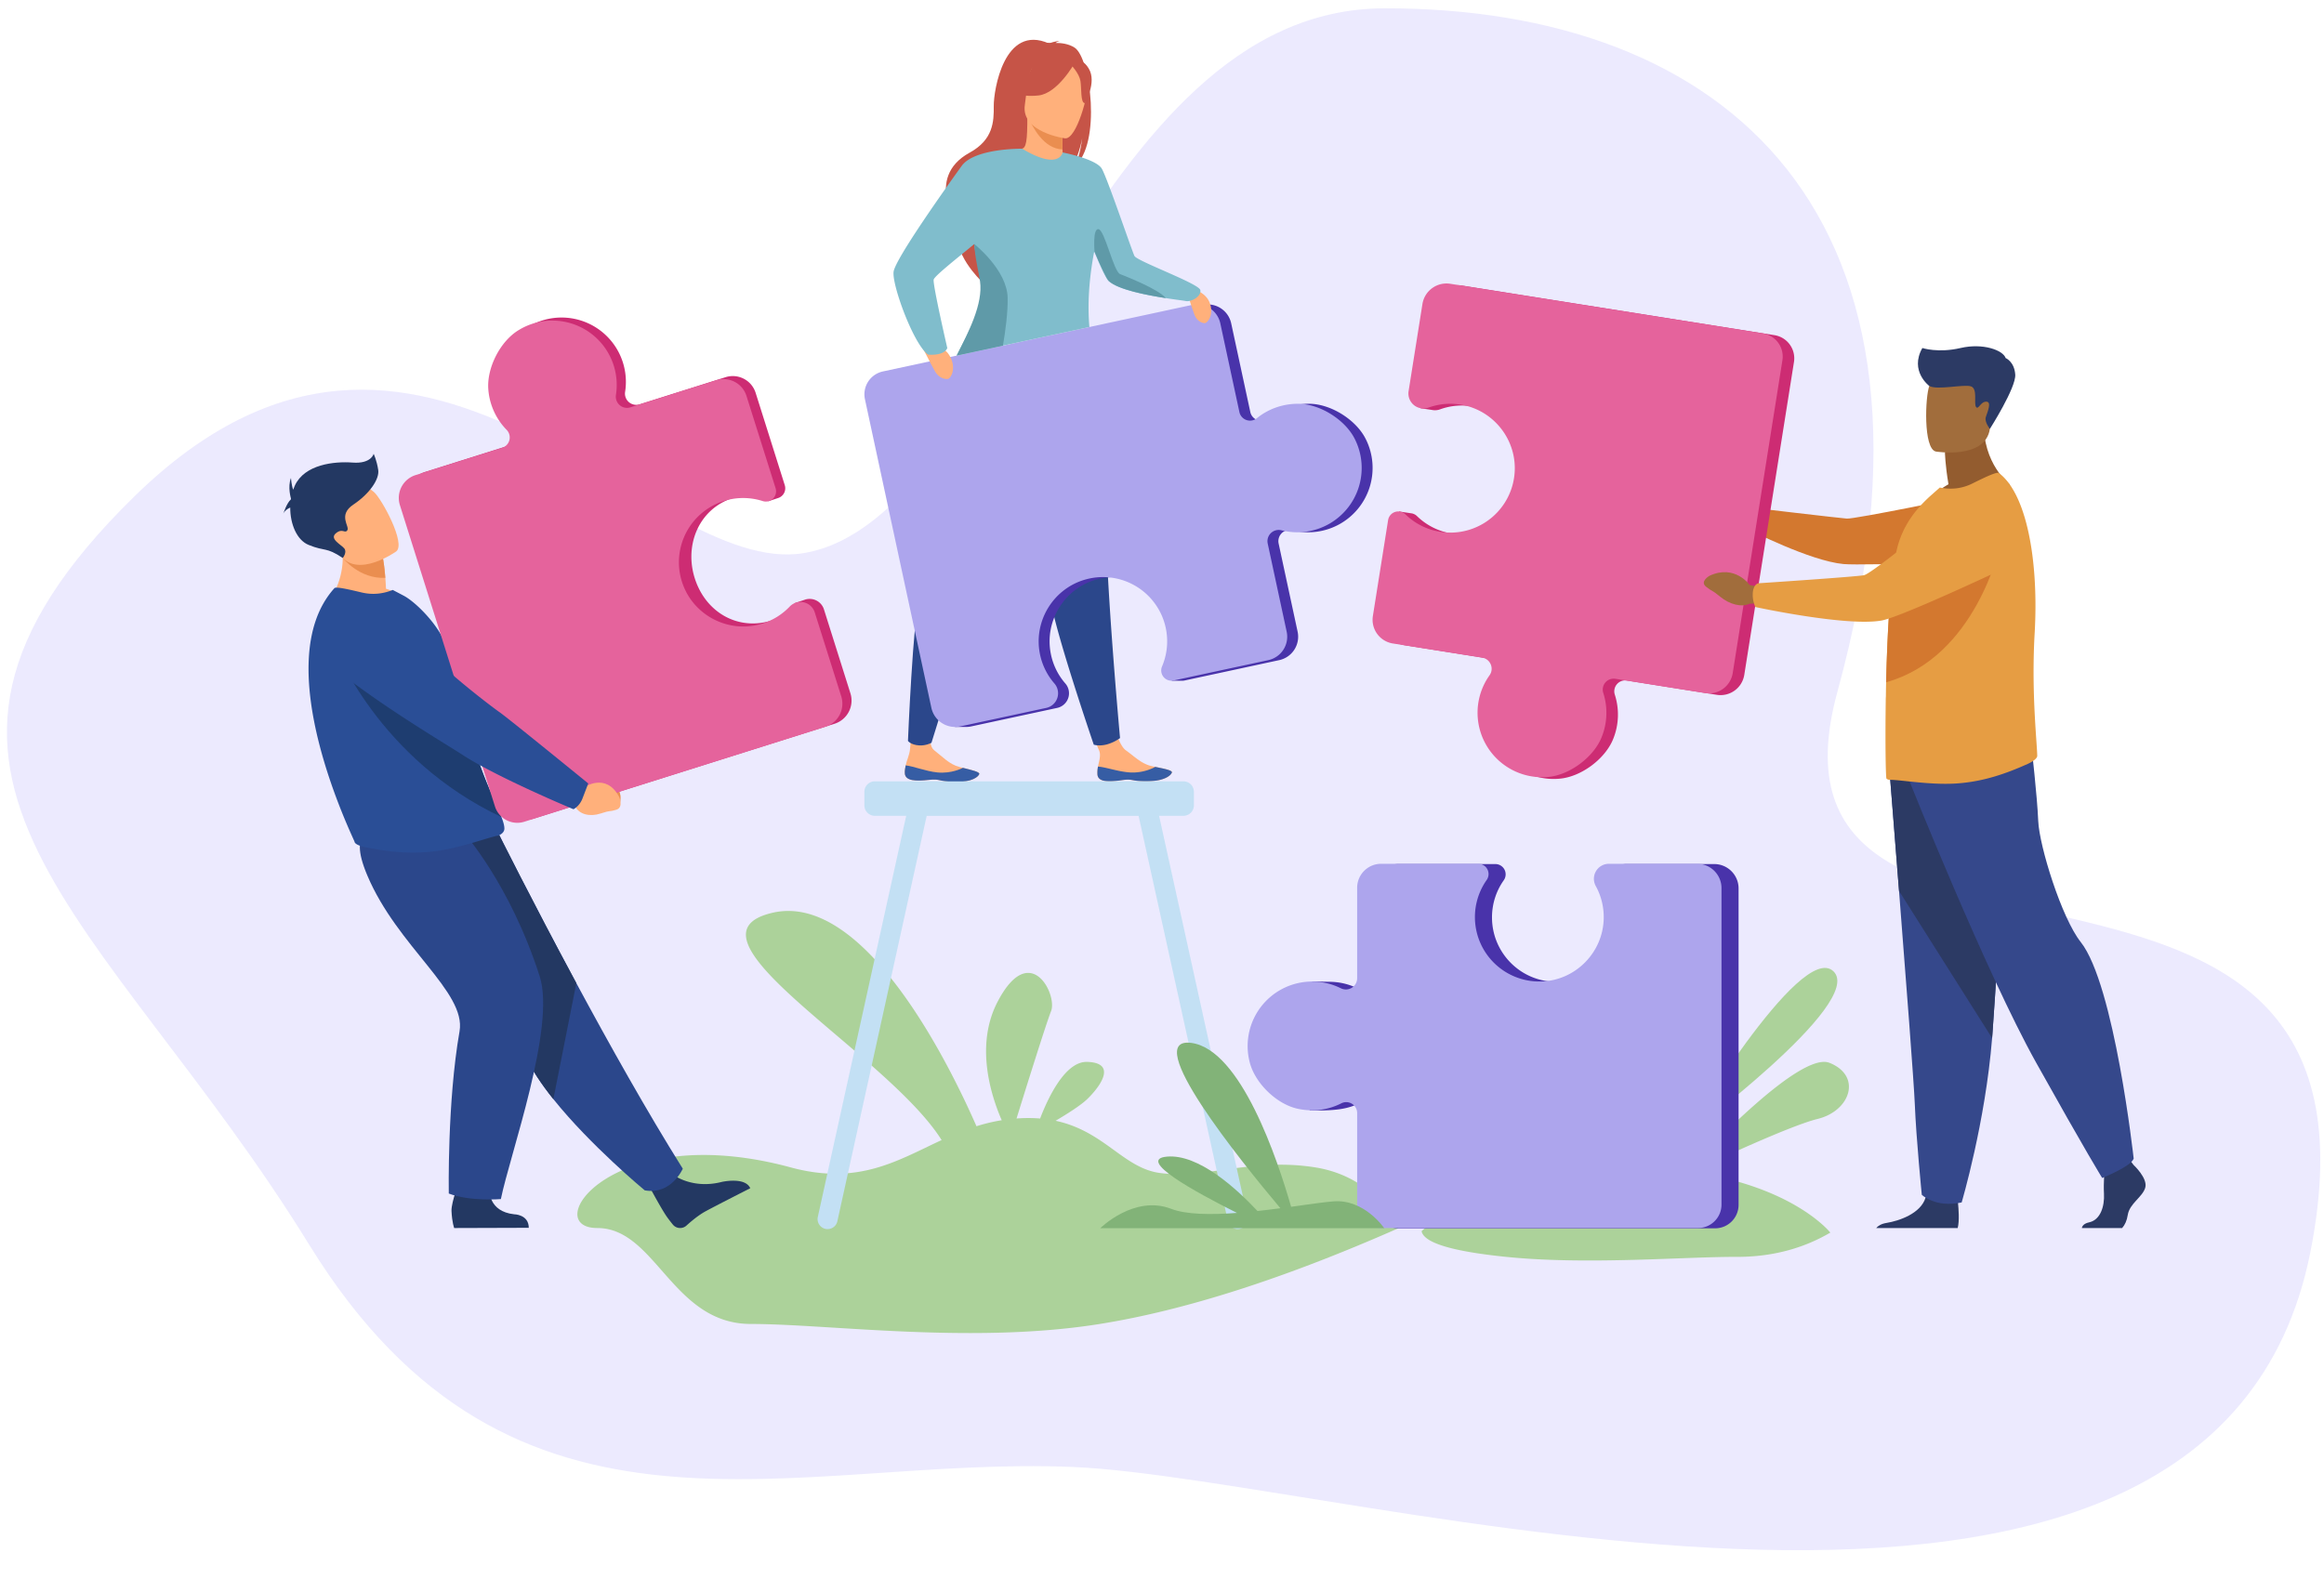 <svg width="178" height="122" viewBox="0 0 178 122" xmlns="http://www.w3.org/2000/svg">
    <g fill="none" fill-rule="evenodd">
        <path d="M10.301 38.022c21.948-21.463 39.294 6.4 51.29 4.347C76.778 39.771 83.345.674 106.045.637c25.828-.042 44.786 15.453 34.688 52.356-7.448 27.217 43.746 4.929 36.227 42.918-7.519 37.99-73.547 17.355-94.84 16.474-21.292-.881-42.795 8.352-58.424-17.003-15.628-25.355-35.341-35.897-13.394-57.36z" fill="#ECEAFE"/>
        <path d="M88.822 89.862c-2.783-.385-4.233-3.2-7.972-3.998.889-.524 1.925-1.18 2.42-1.657.963-.927 2.345-2.78 0-2.854-1.686-.053-3 2.757-3.605 4.338a11.49 11.49 0 0 0-1.806-.001c.772-2.488 2.278-7.303 2.646-8.228.5-1.259-1.604-5.455-4.083-.745-1.74 3.303-.56 7.12.302 9.105-.68.11-1.321.268-1.934.46-2.049-4.677-8.569-18.007-15.636-16.35-7.705 1.805 8.802 10.767 12.965 17.411-3.4 1.577-6.389 3.492-11.555 2.094-13.728-3.717-19.31 4.644-14.817 4.645 4.493.002 5.738 7.348 11.761 7.35 6.023.002 16.925 1.566 26.726 0 6.534-1.045 14.154-3.488 22.861-7.329 0 0-1.543-3.893-6.35-4.666-4.806-.774-8.434.91-11.923.425z" fill="#ACD29A"/>
        <path d="M84.057 59.347c.063.59.899.568 1.843.427.944-.142.7.106 2.028.08 1.327-.025 1.77-.478 1.828-.67.052-.17-.592-.29-1.282-.434l-.26-.056c-.778-.17-1.308-.73-1.984-1.212-.64-.457-1.072-2.549-1.072-2.549l-1.887-.01s.592 1.891.902 2.549c.18.387-.013.884-.074 1.256a2.31 2.31 0 0 0-.042.619" fill="#FFB07B"/>
        <path d="M85.9 59.774c.944-.142.7.106 2.028.08 1.327-.025 1.77-.478 1.828-.67.052-.17-.592-.29-1.282-.434l-.008.012s-.838.487-1.935.414c-.894-.06-1.815-.401-2.432-.448a2.31 2.31 0 0 0-.042.619c.063.59.899.568 1.843.427" fill="#365DA4"/>
        <path d="M69.302 59.253c.042.592.877.603 1.826.497.949-.106.695.133 2.023.157 1.327.025 1.787-.412 1.853-.602.057-.168-.581-.312-1.265-.482-.086-.02-.172-.044-.258-.066-.77-.2-1.28-.779-1.937-1.285-.622-.48-.11-2.473-.11-2.473l-1.432-.676s-.197 2.053-.304 3.091c-.043.426-.255.853-.33 1.223-.04.201-.08.407-.066.616" fill="#FFB07B"/>
        <path d="M71.128 59.75c.949-.106.695.133 2.023.157 1.327.025 1.787-.412 1.853-.602.057-.168-.581-.312-1.265-.482l-.008.013s-.857.455-1.95.34c-.89-.094-1.798-.47-2.413-.539-.04.201-.08.407-.066.616.042.592.877.603 1.826.497" fill="#365DA4"/>
        <path d="M72.52 29.685s-.397 1.92-.795 11.66c0 0-.737 1.804-1.271 4.01-.535 2.205-.911 11.406-.911 11.406s.213.307.86.346c.528.032.94-.2.94-.2s3.715-12.052 5.523-16.73c1.809-4.68 2.868-11.36 2.868-11.36l-7.215.868" fill="#2B478B"/>
        <path d="M76.988 30.507s.293 1.94 3.292 11.215c0 0-.066 1.947.196 4.2.262 2.254 3.298 11.128 3.298 11.128s.404.14 1.008-.02a3.191 3.191 0 0 0 1.004-.486s-1.164-12.684-1.087-17.7c.076-5.015-1.243-11.65-1.243-11.65l-6.468 3.313" fill="#2B478B"/>
        <path d="M82.3 3.644c-.47-.3-1.048-.359-1.455-.355.11-.103.317-.132.317-.132-.25-.05-.823.172-.823.172-3.431-1.523-4.24 3.6-4.225 4.801.013 1.2-.047 2.579-1.848 3.565-3.541 1.94-.826 5.772-.826 5.772-.638 1.83 1.723 4.07 1.723 4.07-.04-.97 4.42-7.16 6.824-8.573.608-.806.883-2.27.904-2.385-.156 1.164-.389 1.81-.586 2.17 2.062-1.716 1.241-8.312-.005-9.105" fill="#C65447"/>
        <path d="M81.553 12.301c.012.006-1.125.596-1.98.362-.805-.219-1.331-1.262-1.32-1.265.34-.067.44-.536.432-2.548l.154.03 2.497.496.093.018s-.06.815-.061 1.583c0 .162.002.322.008.472.017.446.066.8.177.852" fill="#FFB07B"/>
        <path d="M81.368 10.977c0 .162.002.322.008.472-1.452-.059-2.29-1.72-2.606-2.448l2.566.375.093.018s-.06.815-.061 1.583" fill="#EA8E50"/>
        <path d="M78.572 8.599s-.76-1.2-.942-2.226c-.131-.733.242-3.449 2.972-3.058 0 0 .792.079 1.537.582.593.4 1.448 1.264.491 3.633l-.248.801-3.81.268" fill="#C65447"/>
        <path d="M81.582 10.6s-3.4-.45-3.088-2.562c.313-2.113.084-3.594 2.268-3.397 2.184.198 2.486 1.066 2.553 1.797.067.73-.841 4.225-1.733 4.162" fill="#FFB07B"/>
        <path d="M82.315 4.82s-1.298 2.34-2.778 2.494c-1.48.154-2.04-.32-2.04-.32s1.222-.705 1.675-2.188c0 0 2.618-1.27 3.143.014" fill="#C65447"/>
        <path d="M82.054 4.987s.612.656.7 1.22c.09.563 0 1.681.329 1.692 0 0 .95-1.58.306-2.65-.683-1.136-1.335-.262-1.335-.262" fill="#C65447"/>
        <path d="M104.634 33.695c-.714-1.51-2.697-2.761-4.367-2.762-1.234 0-2.322.421-3.165 1.107a.833.833 0 0 1-1.338-.473L94.3 24.772a1.835 1.835 0 0 0-2.18-1.408L68.46 28.457a1.793 1.793 0 0 0-1.376 2.13l5.087 23.637a1.861 1.861 0 0 0 1.256 1.382l-.31.088h.919l.007-.001c.112-.004.226-.017.34-.041l.515-.111 6.073-1.307a1.146 1.146 0 0 0 .626-1.872 4.893 4.893 0 0 1-1.12-2.312c-.48-2.51 1.073-4.997 3.54-5.665a4.921 4.921 0 0 1 5.823 6.673.783.783 0 0 0 .23.922l-.354.173h.821a.802.802 0 0 0 .19-.019l7.25-1.56a1.836 1.836 0 0 0 1.41-2.181l-1.454-6.752a.86.86 0 0 1 1.055-1.014 4.93 4.93 0 0 0 5.647-6.932" fill="#4933AA"/>
        <path d="M99.43 30.933c-1.233 0-2.321.421-3.164 1.107a.833.833 0 0 1-1.338-.473l-1.462-6.795a1.835 1.835 0 0 0-2.18-1.408l-23.662 5.093a1.792 1.792 0 0 0-1.376 2.13l5.087 23.637a1.861 1.861 0 0 0 2.211 1.428l6.589-1.418a1.146 1.146 0 0 0 .625-1.872 4.907 4.907 0 0 1-1.12-2.312c-.478-2.51 1.073-4.997 3.54-5.665a4.92 4.92 0 0 1 5.823 6.673.786.786 0 0 0 .887 1.076l7.251-1.56a1.836 1.836 0 0 0 1.408-2.181l-1.452-6.752a.86.86 0 0 1 1.054-1.014 4.929 4.929 0 0 0 5.647-6.932c-.714-1.51-2.696-2.761-4.367-2.762" fill="#ADA5ED"/>
        <path d="M90.773 21.948s1.476.241 1.863 1.201c.386.96-.154 1.61-.361 1.608-.208-.002-.607-.156-.793-.654-.187-.498-.71-2.155-.71-2.155M70.454 26.23s1.657-.002 2.253.978c.596.979.123 1.787-.104 1.822-.228.035-.691-.061-.985-.571-.293-.51-1.164-2.229-1.164-2.229" fill="#FFB07B"/>
        <path d="M90.814 23.062c-.146-.032-.789-.107-1.606-.236-1.504-.236-3.601-.651-4.305-1.3-.19-.177-.635-1.146-1.096-2.258-.466 2.461-.492 4.348-.369 5.785l-10.167 2.189c.872-1.763 2.222-3.948 1.968-5.716-.093-.656-.453-1.556-.587-2.566a7.813 7.813 0 0 1-.029-.263c-1.426 1.174-3.072 2.47-3.112 2.728-.066.434 1.045 5.241 1.045 5.241-.276.635-1.474.501-1.474.501-1.121-.801-2.772-5.341-2.64-6.347.133-1.006 4.224-6.738 5.214-8.108.978-1.354 4.549-1.32 4.635-1.32h.002c2.84 1.706 3.095.288 3.095.288s2.563.488 3.003 1.244c.44.757 2.372 6.497 2.508 6.7.286.422 4.953 2.113 5.037 2.602.085.49-.703.924-1.122.836" fill="#80BDCC"/>
        <path d="m76.816 26.482-3.545.76c.883-1.758 2.043-3.947 1.79-5.704-.095-.656-.308-1.433-.41-2.448-.01-.098-.028-.393-.028-.393s2.51 1.976 2.555 4.114c.023 1.11-.17 2.56-.362 3.671M89.302 22.84c-1.522-.237-3.645-.653-4.358-1.302-.192-.176-.642-1.147-1.11-2.26 0 0-.163-1.79.305-1.722.468.067 1.156 3.24 1.647 3.44.44.18 2.869 1.113 3.516 1.843" fill="#5F9AA8"/>
        <path d="M164.308 90.997c-.215.723-1.206 1.205-1.34 2.09-.065.431-.225.766-.43.996h-3.085c.031-.17.166-.352.567-.44.857-.188 1.18-1.226 1.128-2.19-.023-.404-.013-.866.007-1.264.027-.553.073-.986.073-.986l1.82-.429.192.246.183.237s1.099 1.017.885 1.74M149.943 94.083h-6.241c.141-.166.38-.325.786-.392.96-.155 2.624-.712 2.995-1.94.012-.04.023-.08.032-.122.294-1.312 2.437.403 2.437.403l.016.141c.038.37.121 1.372-.025 1.91" fill="#2C3A64"/>
        <path d="M144.744 59.314s.324 4.06.707 8.94c.52 6.63 1.145 14.773 1.207 16.315.107 2.68.536 6.964.536 6.964s1.017 1.018 3.053.589c0 0 1.814-6.117 2.333-12.589l.024-.32c.482-6.588 1.231-20.461 1.231-20.461l-9.091.562" fill="#35488B"/>
        <path d="M144.744 59.314s.324 4.06.707 8.94l7.129 11.28c.008-.107.015-.214.024-.32.482-6.59 1.231-20.462 1.231-20.462l-9.091.562" fill="#2C3A64"/>
        <path d="M146.23 59.796s5.864 14.704 9.721 21.613c3.857 6.91 5.062 8.839 5.062 8.839s2.21-.884 2.41-1.487c0 0-1.474-13.34-4.057-16.592-1.46-1.837-3.174-7.351-3.254-9.28-.08-1.928-.522-5.745-.522-5.745l-9.36 2.652" fill="#35488B"/>
        <path d="M149.238 37.1c-.261-1.54-.27-2.453-.27-2.453l2.976-2.398c-.11 3.298 2.003 4.883 2.003 4.883s-3.966 1.952-6.258 1.23c0 0 .564-.722 1.549-1.262" fill="#935C2F"/>
        <path d="M148.268 34.593s3.786.629 4.141-1.735c.356-2.364 1.083-3.874-1.319-4.376-2.402-.501-3.008.33-3.319 1.09-.31.76-.479 4.796.497 5.02M134.971 39.465l-.806-.499s-1.005-1.483-2.722-.561c0 0-.679.433-.223.796.457.363.334.158.966.684.632.526 1.45.713 1.978.424l.676-.064.131-.78" fill="#A16D3C"/>
        <path d="M134.014 39.62c.208-.649.307-.706.307-.706s6.518.77 7.132.816c.614.045 9.149-1.713 9.149-1.713l4.03 4.893s-11.881.448-13.436.302c-2.57-.24-7.23-2.633-7.23-2.633s-.115-.448.048-.958" fill="#D3782F"/>
        <path d="M156.037 57.896c.011.252-.509.53-.735.631-1.701.763-3.286 1.293-5.076 1.465-2.124.218-4.634-.26-5.495-.248a.368.368 0 0 1-.24-.092c-.058-.046-.104-2.64-.058-5.91 0-.127 0-.265.011-.392v-.045c.004-.34.009-.687.017-1.036.021-.956.056-1.938.098-2.913.062-1.438.148-2.85.266-4.102.124-1.308.28-2.44.48-3.243.46-1.848 1.515-3.065 2.48-3.96l.791-.7c.792.16 1.63.114 2.468-.298.907-.448 1.894-.93 2.054-.816 1.224.915 2.048 2.991 2.47 5.63.227 1.42.338 3.003.332 4.656a36.827 36.827 0 0 1-.058 1.927c-.205 3.485.005 6.506.125 8.263.035.505.062.906.07 1.183" fill="#E69D43"/>
        <path d="m135.91 25.677-23.941-3.802a1.867 1.867 0 0 0-2.137 1.55l-1.06 6.673c-.049.31.03 1.178.03 1.178l.863.128a1.115 1.115 0 0 0 .631-.043 4.913 4.913 0 0 1 2.568-.21c2.52.462 4.284 2.813 4.015 5.361a4.934 4.934 0 0 1-8.347 3.029.778.778 0 0 0-.467-.22l-.904-.136-1.124 8.14a1.84 1.84 0 0 0 1.53 2.106l6.838 1.087c.634.1.94.831.566 1.352a4.941 4.941 0 0 0 4.437 7.79c1.67-.12 3.558-1.52 4.164-3.083a4.976 4.976 0 0 0 .11-3.359.835.835 0 0 1 .928-1.08l6.882 1.093a1.84 1.84 0 0 0 2.106-1.528l3.806-23.969a1.797 1.797 0 0 0-1.493-2.057" fill="#CD2C73"/>
        <path d="M153.186 41.796s-1.835 8.565-8.725 10.473c.021-.956.056-1.938.098-2.913.062-1.438.148-2.85.266-4.102.123-.064.238-.113.344-.148 2.338-.771 8.017-3.31 8.017-3.31" fill="#D3782F"/>
        <path d="M122.686 56.444a4.976 4.976 0 0 0 .112-3.36.835.835 0 0 1 .927-1.08l6.882 1.094a1.84 1.84 0 0 0 2.105-1.529l3.807-23.968a1.798 1.798 0 0 0-1.493-2.058l-23.943-3.802a1.867 1.867 0 0 0-2.136 1.55l-1.06 6.674a1.15 1.15 0 0 0 1.525 1.262 4.913 4.913 0 0 1 2.567-.21c2.52.462 4.283 2.813 4.015 5.362a4.934 4.934 0 0 1-8.348 3.028.787.787 0 0 0-1.328.44l-1.166 7.344a1.84 1.84 0 0 0 1.529 2.107l6.84 1.086c.632.1.938.832.565 1.353a4.941 4.941 0 0 0 4.437 7.79c1.671-.12 3.558-1.521 4.163-3.083" fill="#E5639C"/>
        <path d="m134.999 44.987-.985-.163s-1.122-1.624-3.078-.713c0 0-.775.434-.262.84.512.407.376.183 1.086.77.71.587 1.636.821 2.237.534l.767-.04.235-1.228" fill="#A16D3C"/>
        <path d="M134.246 45.487c.032-.724.418-.801.418-.801s7.457-.494 8.1-.618c.643-.125 6.583-5.046 6.583-5.046s2.296-2.064 3.905-1.368c1.399.606 1.837 1.8 1.907 2.898a3.191 3.191 0 0 1-1.843 3.087c-2.667 1.246-8.001 3.692-9.216 3.903-2.704.47-9.653-1.036-9.653-1.036s-.226-.45-.2-1.019" fill="#E69D43"/>
        <path d="M147.771 29.572s-1.536-1.14-.534-2.91c0 0 1.208.4 2.925 0 1.718-.4 3.254.167 3.455.768 0 0 .668.268.735 1.27.067 1.002-1.943 4.158-1.943 4.158s-.43-.534-.312-.902c.117-.367.484-1.185.033-1.185-.45 0-.6.668-.785.4-.183-.267.15-1.386-.384-1.57-.534-.183-2.588.309-3.19-.03" fill="#2C3A64"/>
        <path d="m95.545 93.23-6.768-30.729h1.863a.805.805 0 0 0 .803-.803V60.66a.805.805 0 0 0-.803-.802H67.007a.805.805 0 0 0-.802.802v1.038c0 .442.36.803.802.803h2.4l-6.769 30.73a.771.771 0 0 0 .583.916.77.77 0 0 0 .915-.585l6.841-31.06h16.23l6.84 31.06a.769.769 0 0 0 .914.585.771.771 0 0 0 .584-.917" fill="#C3E0F4"/>
        <path d="M140.426 74.412c-2.505-2.405-11.523 12.769-11.523 12.769s14.028-10.364 11.523-12.77" fill="#ACD29A"/>
        <path d="M129.224 89.736a35.434 35.434 0 0 0-4.029-.294c-11.222-.2-16.313 4.883-16.313 4.883.178.891 2.339 1.547 6.483 1.967 6.216.63 13.62-.014 17.621 0 2.667.009 5.068-.611 7.202-1.86 0 0-2.773-3.522-10.64-4.651 1.922-.908 7.608-3.553 9.676-4.06 2.505-.617 3.406-3.293.902-4.295-2.218-.887-9.305 6.585-10.902 8.31z" fill="#ACD29A"/>
        <path d="M131.296 66.197h-6.758c-.874 0-1.43.938-1.008 1.702.408.74-1.028 7.143-4.055 7.31-2.846.157-5.2-2.114-5.2-4.927 0-1.058.333-2.04.9-2.842a.787.787 0 0 0-.642-1.243h-7.437a1.84 1.84 0 0 0-1.84 1.84s-.675 7.983-1.248 7.697a4.905 4.905 0 0 0-1.945-.51v-.001h-.007a4.885 4.885 0 0 0-.25-.007c-.084 0-1.31-.021-1.31-.021l-.185 9.865 1.064.011c1.01-.03 1.888-.125 2.669-.522a.835.835 0 0 1 1.212.746v6.968a1.84 1.84 0 0 0 1.84 1.84h24.268c.993 0 1.797-.805 1.797-1.798V68.063c0-1.03-.835-1.866-1.865-1.866" fill="#4933AA"/>
        <path d="M99.4 84.945c1.21.26 2.364.077 3.334-.418a.836.836 0 0 1 1.213.747v6.968a1.84 1.84 0 0 0 1.84 1.84h24.268c.993 0 1.798-.804 1.798-1.797V68.042c0-1.03-.835-1.866-1.866-1.866h-6.757a1.15 1.15 0 0 0-1.008 1.703c.408.74.632 1.594.61 2.502-.06 2.562-2.106 4.672-4.665 4.807a4.935 4.935 0 0 1-4.3-7.769.788.788 0 0 0-.642-1.243h-7.438a1.84 1.84 0 0 0-1.84 1.84v6.926a.862.862 0 0 1-1.247.771 4.942 4.942 0 0 0-6.998 5.604c.38 1.631 2.06 3.275 3.698 3.628" fill="#ADA5ED"/>
        <path d="m44.716 58.972.645.524s1.765-.633 2.164 1.465c0 0 .106.894-.46.895-.567.003-.333-.097-1.135-.073-.802.023-1.467-.4-1.584-1.051l-.384-.552.754-1.208" fill="#EA8E50"/>
        <path d="M44.643 60.097c.514-.538.473-.935.473-.935s-5.962-4.882-6.567-5.28c-.412-.27-4.803-4.163-6.855-6.536-1.018-1.177-2.28-.72-3.722-.307l-1.188.341c-1.435.412-1.808 2.419-.631 3.394 3.315 2.746 8.83 5.835 9.863 6.484 2.561 1.612 7.576 3.527 7.576 3.527s.608-.226 1.05-.688" fill="#1E3D70"/>
        <path d="M51.62 90.037s1.447 1.084 3.664.511c0 0 1.788-.408 2.18.484 0 0-2.742 1.393-3.435 1.774-.523.287-1.069.74-1.455 1.09a.72.72 0 0 1-1.04-.08c-.121-.148-.26-.325-.41-.53-.423-.573-1.408-2.423-1.408-2.423l1.904-.826" fill="#233862"/>
        <path d="M52.296 89.536s-.881 2.032-2.915 1.658c0 0-4.15-3.427-6.997-6.987-.924-1.157-1.711-2.327-2.174-3.398-1.888-4.371-6.983-10.89-10.222-14.193l8.105-2.932s2.596 5.222 6.05 11.637c2.49 4.621 5.423 9.862 8.153 14.215" fill="#2B478B"/>
        <path d="m44.143 75.32-1.759 8.887c-.924-1.157-1.711-2.327-2.174-3.398-1.888-4.371-6.983-10.89-10.222-14.193l8.105-2.932s2.596 5.222 6.05 11.637M37.497 91.19s-.089 1.62 1.877 1.837c0 0 1.123.006 1.126 1.037l-5.712.018s-.166-.416-.206-1.307c-.03-.685.664-2.475.664-2.475l2.25.89" fill="#233862"/>
        <path d="M35.434 63.684s3.611 3.967 5.903 11.115c1.247 3.889-2.286 13.667-2.974 17.064 0 0-2.37.2-3.99-.425 0 0-.124-7.017.824-12.426.53-3.026-4.754-6.473-7.063-11.941-1.57-3.72.34-3.657 2.689-3.747l4.611.36" fill="#2B478B"/>
        <path d="M31.266 45.984c-2.009 1.134-6.121.088-6.121.088s1.67-1.91.911-4.985l3.272 1.662s.11.543.185 1.518c.02.251.037.532.05.839a5.271 5.271 0 0 1 1.703.878" fill="#FFB07B"/>
        <path d="M38.632 63.48c0 .352-.406.52-.493.538-.81.148-3.072 1.028-5.11 1.23-1.716.18-3.31.009-5.06-.342-.232-.047-.776-.194-.814-.415-.049-.244-6.752-13.666-1.54-19.431.121-.136 1.15.108 2.09.331.87.206 1.666.091 2.378-.194l.882.464c1.083.604 3.133 2.749 3.373 4.431.122.856.611 1.49.753 2.243a49.673 49.673 0 0 0 .491 2.3c.306 1.274.63 2.37.948 3.316.338 1.005.67 1.84.965 2.54.385.907.71 1.585.912 2.104.143.365.225.652.225.884" fill="#2A4E96"/>
        <path d="M38.407 62.595c-9.462-4.458-12.74-13.019-12.74-13.019s7.689 2.836 9.585 3.574c.107.52.217 1.015.33 1.486.306 1.273.63 2.368.948 3.315.338 1.005.67 1.84.965 2.54.385.907.71 1.585.912 2.104" fill="#1E3D70"/>
        <path d="m65.135 53.113-2.027-6.427a1.149 1.149 0 0 0-1.407-.76H61.7c-.03.008-.06.019-.089.03l-.71.237s-1.114 1.146-1.912 1.377c-2.455.71-4.785-.598-5.68-2.991-.997-2.663.159-5.586 2.835-6.43.915-.289 2.717.25 2.717.25l.724-.24a.785.785 0 0 0 .522-.99l-2.231-7.073a1.835 1.835 0 0 0-2.303-1.199l-6.587 2.078a.86.86 0 0 1-1.107-.956 4.929 4.929 0 0 0-7.43-4.975c-1.437.852-2.497 2.942-2.341 4.606a4.961 4.961 0 0 0 1.397 3.047.833.833 0 0 1-.347 1.377l-6.628 2.09a1.835 1.835 0 0 0-1.198 2.302l7.28 23.084a1.793 1.793 0 0 0 2.249 1.17l23.059-7.272a1.862 1.862 0 0 0 1.215-2.335" fill="#CD2C73"/>
        <path d="M37.406 29.884a4.96 4.96 0 0 0 1.398 3.047.833.833 0 0 1-.347 1.377l-6.628 2.09A1.835 1.835 0 0 0 30.63 38.7l7.28 23.084a1.793 1.793 0 0 0 2.249 1.17l23.058-7.272a1.861 1.861 0 0 0 1.216-2.335l-2.028-6.427a1.146 1.146 0 0 0-1.922-.448 4.9 4.9 0 0 1-2.197 1.332c-2.455.71-5.075-.603-5.971-2.996a4.921 4.921 0 0 1 6.1-6.421.785.785 0 0 0 .99-.983l-2.232-7.075a1.836 1.836 0 0 0-2.302-1.198l-6.587 2.077a.86.86 0 0 1-1.108-.955 4.929 4.929 0 0 0-7.43-4.975c-1.437.851-2.496 2.942-2.34 4.606" fill="#E5639C"/>
        <path d="m43.943 60.011.818.3s1.637-1.158 2.657.725c0 0 .369.823-.215 1.001-.584.18-.372.01-1.192.284-.82.273-1.629.076-1.939-.51l-.555-.407.426-1.393" fill="#FFB07B"/>
        <path d="m44.616 61.168.44-1.147s-6.178-5.036-6.807-5.468c-.43-.294-4.7-3.486-6.782-5.974a4.358 4.358 0 0 0-4.237-1.468l-1.297.272c-1.566.328-2.075 2.31-.86 3.352 3.422 2.933 9.193 6.335 10.269 7.043 2.67 1.756 8.579 4.218 8.579 4.218s.458-.21.695-.828" fill="#2A4E96"/>
        <path d="M29.513 44.267c-1.975.111-3.26-1.52-3.26-1.52s.893-.495 1.38-.859l1.695.86s.11.544.185 1.52" fill="#EA8E50"/>
        <path d="M30.355 42.24s-2.993 2.147-4.302.262c-1.309-1.884-2.577-2.876-.721-4.327 1.856-1.451 2.73-.993 3.32-.47.59.523 2.448 3.927 1.703 4.534" fill="#FFB07B"/>
        <path d="M28.968 36.003c-.107-.725-.348-1.234-.348-1.234s-.188.778-1.61.67c-1.422-.107-3.676.14-4.427 1.76-.048.104-.09.21-.128.319-.136-.36-.17-.898-.17-.898-.27.697 0 1.57 0 1.57l-.01.077c-.314.265-.578 1.09-.578 1.09.095-.23.326-.38.532-.473-.006 1.26.505 2.494 1.402 2.86 1.313.537 1.302.128 2.622 1.003 0 0 .354-.44.113-.734-.242-.295-1.154-.725-.644-1.154.51-.43.698.054.885-.241.188-.296-.75-1.154.456-1.959 1.208-.805 2.013-1.932 1.905-2.656" fill="#233862"/>
        <path d="M106.021 94.094s-1.514-2.238-3.882-2.057c-.72.054-1.89.23-3.25.417-1.024-3.577-3.849-12.078-7.66-12.557-3.89-.488 3.725 8.966 6.839 12.668-.568.074-1.158.148-1.753.212-1.65-1.76-4.522-4.368-6.921-4.168-2.405.202 2.097 2.688 5.348 4.314-1.995.15-3.885.133-5.04-.313-2.83-1.094-5.43 1.484-5.43 1.484h21.75" fill="#82B378"/>
    </g>
</svg>
